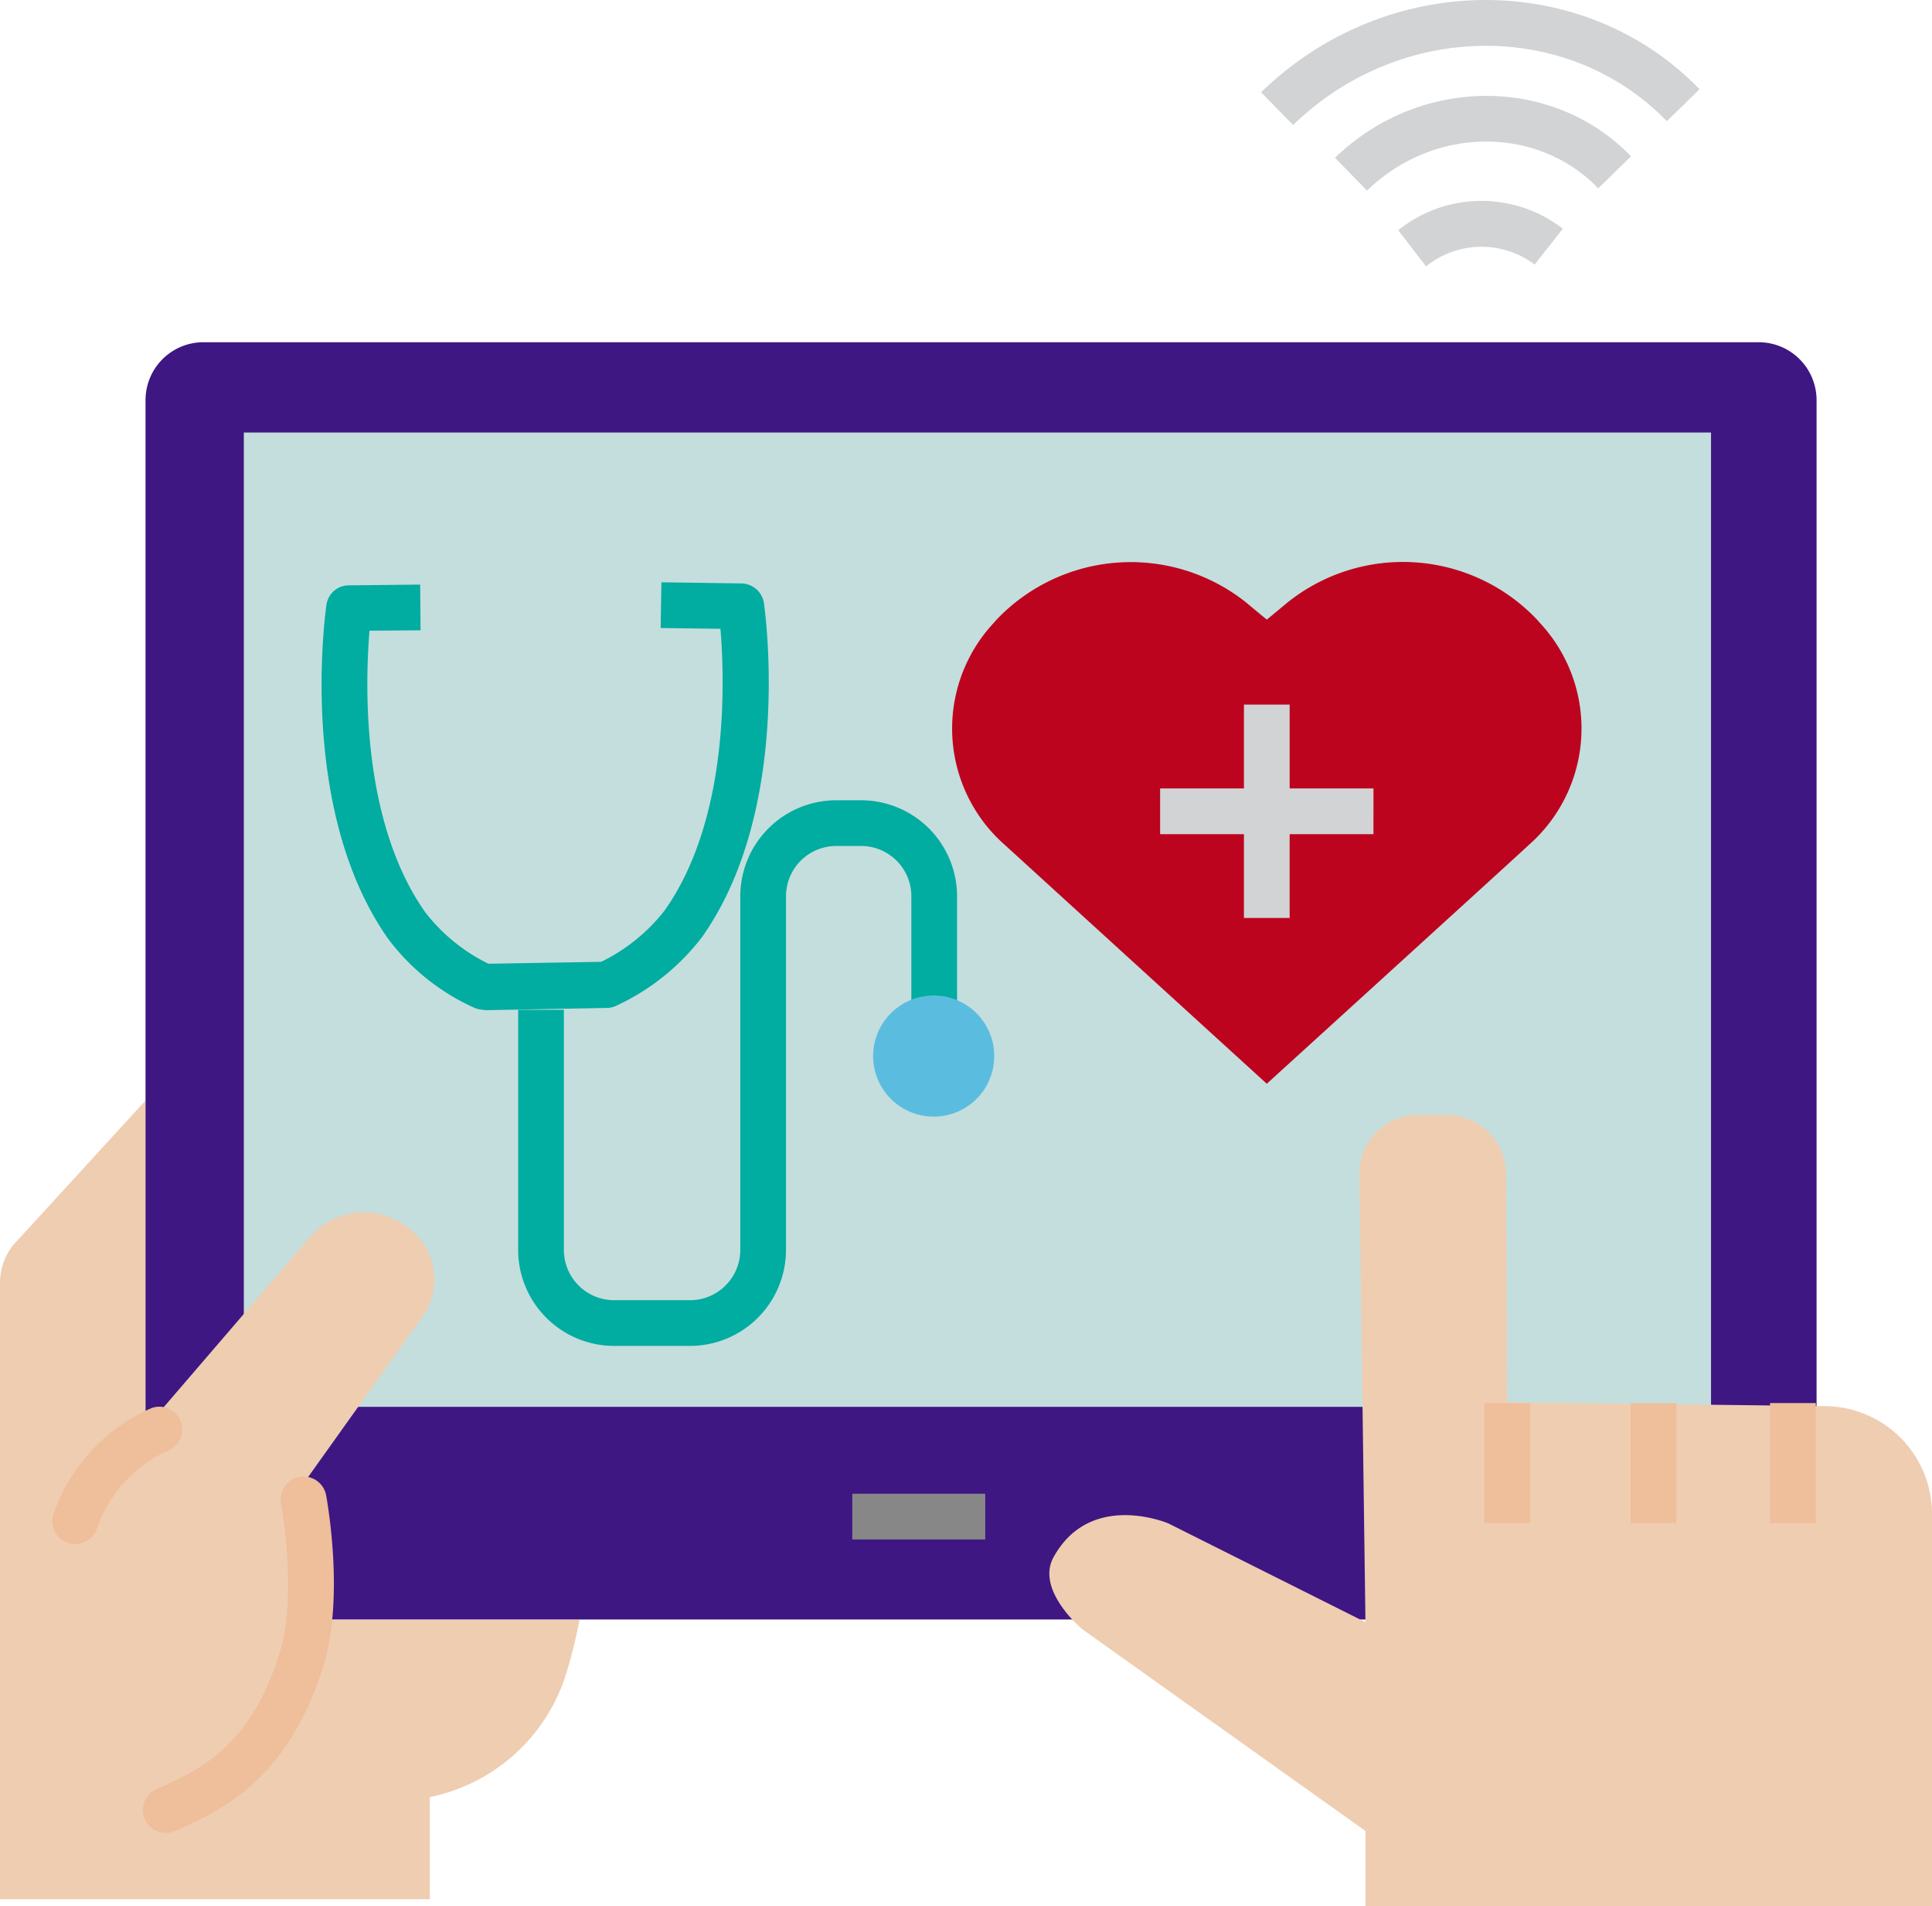 <svg xmlns="http://www.w3.org/2000/svg" width="131" height="129.221" viewBox="0 0 131 129.221">
  <g id="Group_39" data-name="Group 39" transform="translate(-266 -909)">
    <path id="Path_50" data-name="Path 50" d="M0,342.946V301.174a4.144,4.144,0,0,1,.878-2.557l8.99-9.817v31.284a3.919,3.919,0,0,0,3.9,3.927H39.292a34.093,34.093,0,0,1-.9,3.642,12.245,12.245,0,0,1-9.248,8.37v6.923" transform="translate(266 694.81)" fill="#efcdb1"/>
    <path id="Path_51" data-name="Path 51" d="M42.127,89.8H147.578a3.925,3.925,0,0,1,3.927,3.927v78.739a3.925,3.925,0,0,1-3.927,3.927H42.127a3.925,3.925,0,0,1-3.927-3.927V93.727A3.925,3.925,0,0,1,42.127,89.8Z" transform="translate(237.668 842.402)" fill="#3e1783"/>
    <path id="Path_52" data-name="Path 52" d="M64,113.5h99.484v66.055H64Z" transform="translate(218.533 824.824)" fill="#c4dedd"/>
    <path id="Path_53" data-name="Path 53" d="M223.7,392h9.016v3.1H223.7Z" transform="translate(100.089 618.27)" fill="#878787"/>
    <path id="Path_54" data-name="Path 54" d="M26.748,357.281c2.557-1.188,6.949-2.842,9.222-10.256,1.317-4.34.129-10.8.129-10.8l7.776-10.9a4.356,4.356,0,0,0-1.111-6.226,4.828,4.828,0,0,0-6.51.8l-9.946,11.573A10.709,10.709,0,0,0,20.6,337.7" transform="translate(250.722 673.01)" fill="#efcdb1"/>
    <path id="Path_55" data-name="Path 55" d="M296.858,346.23v-5.089l-19.22-13.692s-3.152-2.635-1.937-4.857c2.506-4.572,7.8-2.3,7.8-2.3l13.356,6.691-.413-30.38a3.953,3.953,0,0,1,3.9-4h2.092a4,4,0,0,1,3.952,3.952l.077,15.526,21.6.258a7.3,7.3,0,0,1,7.207,7.311V346.23" transform="translate(61.728 691.992)" fill="#efcdb1"/>
    <path id="Path_56" data-name="Path 56" d="M389.6,368.2h3.1v8.137h-3.1Z" transform="translate(-22.954 635.921)" fill="#efbe9a"/>
    <path id="Path_57" data-name="Path 57" d="M428,368.2h3.1v8.137H428Z" transform="translate(-51.434 635.921)" fill="#efbe9a"/>
    <path id="Path_58" data-name="Path 58" d="M464.6,368.2h3.1v8.137h-3.1Z" transform="translate(-78.579 635.921)" fill="#efbe9a"/>
    <g id="Group_5" data-name="Group 5" transform="translate(351.508 909)">
      <path id="Path_59" data-name="Path 59" d="M368.886,57.142,367,54.688a9.006,9.006,0,0,1,11.16-.1l-1.912,2.428A5.978,5.978,0,0,0,368.886,57.142Z" transform="translate(-357.7 -39.081)" fill="#d1d3d4"/>
      <path id="Path_60" data-name="Path 60" d="M352.57,31.569l-2.17-2.222c5.735-5.554,14.751-5.606,20.072-.1l-2.222,2.17C364.117,27.126,357.065,27.2,352.57,31.569Z" transform="translate(-345.388 -18.649)" fill="#d1d3d4"/>
      <path id="Path_61" data-name="Path 61" d="M333.17,8.463,331,6.241c8.5-8.267,21.829-8.344,29.734-.207L358.512,8.2C351.8,1.281,340.429,1.41,333.17,8.463Z" transform="translate(-331 0.014)" fill="#d1d3d4"/>
    </g>
    <path id="Path_62" data-name="Path 62" d="M22.462,370.173a1.563,1.563,0,0,0-1.989-.93,12.259,12.259,0,0,0-6.639,7.13,1.56,1.56,0,0,0,.9,1.989,1.349,1.349,0,0,0,.542.1,1.564,1.564,0,0,0,1.472-1.007,9.03,9.03,0,0,1,4.779-5.3,1.573,1.573,0,0,0,.93-1.989Z" transform="translate(255.809 635.215)" fill="#efbe9a"/>
    <path id="Path_63" data-name="Path 63" d="M49.936,388.764a1.55,1.55,0,0,0-3.048.568c0,.052,1.111,6.148-.077,10.049-1.963,6.407-5.451,7.982-8.008,9.145l-.362.155a1.565,1.565,0,0,0-.8,2.041,1.59,1.59,0,0,0,1.447.93,1.4,1.4,0,0,0,.646-.155l.362-.155c2.712-1.24,7.285-3.307,9.662-11.057C51.2,395.636,49.988,389.048,49.936,388.764Z" transform="translate(238.177 621.609)" fill="#efbe9a"/>
    <path id="Path_64" data-name="Path 64" d="M271.238,182.857c-2.867-2.609-17.773-16.2-17.773-16.2a10.5,10.5,0,0,1-.749-15.035l.181-.207a12.553,12.553,0,0,1,17-1.137s.8.672,1.343,1.111c.543-.439,1.343-1.111,1.343-1.111a12.525,12.525,0,0,1,17,1.137l.181.207a10.5,10.5,0,0,1-.749,15.035C289.011,166.686,274.105,180.248,271.238,182.857Z" transform="translate(80.657 799.616)" fill="#bc041f"/>
    <path id="Path_65" data-name="Path 65" d="M318.967,190.583h-5.683V184.9h-3.1v5.683H304.5v3.1h5.683v5.683h3.1v-5.683h5.683Z" transform="translate(40.162 771.869)" fill="#d1d3d4"/>
    <g id="Group_6" data-name="Group 6" transform="translate(287.809 948.477)">
      <path id="Path_66" data-name="Path 66" d="M159.25,210h-1.679a6.516,6.516,0,0,0-6.51,6.51v23.973a3.407,3.407,0,0,1-3.41,3.41H142.51a3.407,3.407,0,0,1-3.41-3.41V224.208H136v16.275a6.516,6.516,0,0,0,6.51,6.51h5.141a6.516,6.516,0,0,0,6.51-6.51V216.51a3.407,3.407,0,0,1,3.41-3.41h1.679a3.407,3.407,0,0,1,3.41,3.41v8.034h3.1V216.51a6.516,6.516,0,0,0-6.51-6.51Z" transform="translate(-122.675 -195.223)" fill="#01aca0"/>
      <path id="Path_67" data-name="Path 67" d="M104.359,181.526a15.572,15.572,0,0,0,5.838-4.65c6.174-8.706,4.288-22.113,4.211-22.682a1.574,1.574,0,0,0-1.524-1.317l-5.425-.077-.052,3.1,4.056.052c.284,3.436.62,12.891-3.8,19.117a12.3,12.3,0,0,1-4.288,3.462l-7.647.129a12.2,12.2,0,0,1-4.262-3.462c-4.417-6.226-4.082-15.681-3.8-19.117l3.462-.026-.026-3.1-4.831.052a1.533,1.533,0,0,0-1.524,1.317c-.077.568-1.963,13.976,4.211,22.682a14.987,14.987,0,0,0,5.838,4.65,1.776,1.776,0,0,0,.62.129.08.08,0,0,1,.052.026l8.318-.155A1.512,1.512,0,0,0,104.359,181.526Z" transform="translate(-84.421 -152.8)" fill="#01aca0"/>
    </g>
    <circle id="Ellipse_1" data-name="Ellipse 1" cx="4.107" cy="4.107" r="4.107" transform="matrix(0.16, -0.987, 0.987, 0.16, 324.599, 983.993)" fill="#5abde0"/>
  </g>
</svg>
